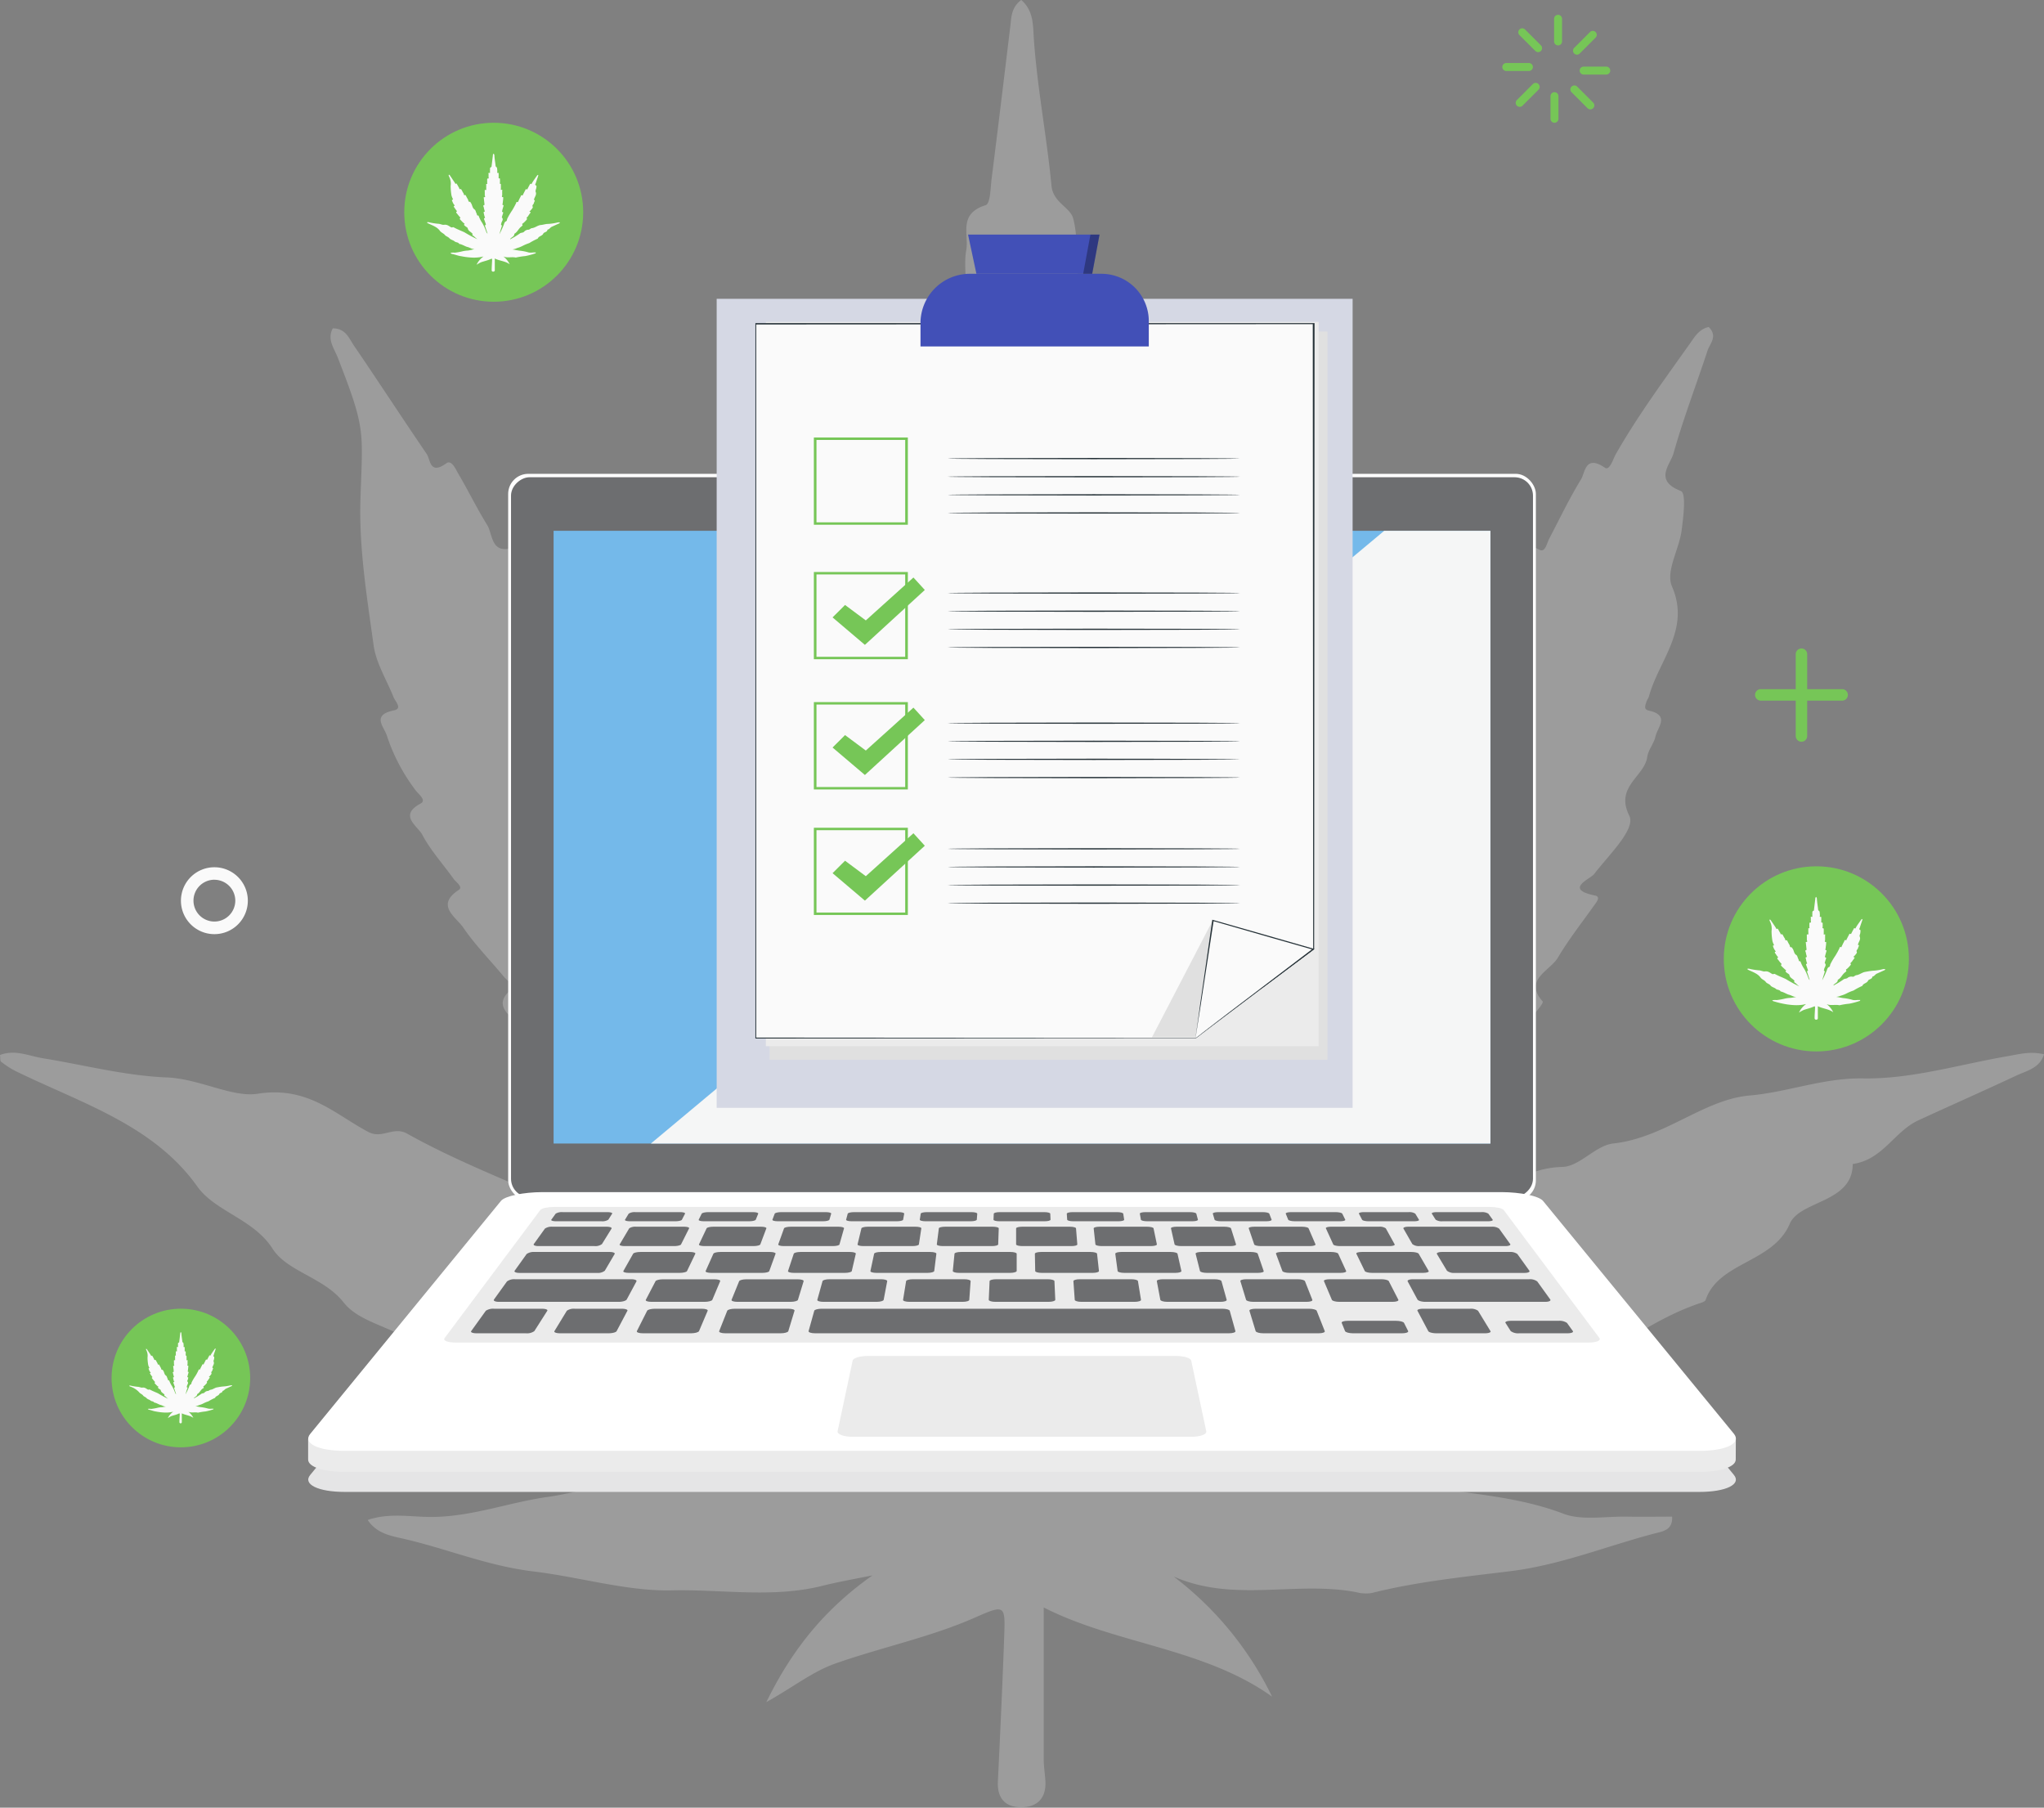<svg xmlns="http://www.w3.org/2000/svg" viewBox="0 0 611.14 540.39"><rect x="0" y="0" width="611.14" height="540.39" fill="#808080" stroke="none"/><defs><style>.cls-1{isolation:isolate;}.cls-2{opacity:0.22;}.cls-3{fill:#fff;}.cls-4{mix-blend-mode:multiply;}.cls-5{fill:#e5e5e6;}.cls-6{fill:#6d6e70;}.cls-7{fill:#74b9ea;}.cls-8{fill:#f5f6f6;}.cls-9{fill:#ebebeb;}.cls-10{fill:#d5d8e4;}.cls-11{fill:#e0e0e0;}.cls-12{fill:#fafafa;}.cls-13{fill:#263238;}.cls-14{fill:#4250b7;}.cls-15{fill:#76c657;}.cls-16{opacity:0.3;}</style></defs><g class="cls-1"><g id="Layer_2" data-name="Layer 2"><g id="Checklist"><g class="cls-2"><path class="cls-3" d="M217.72,438.55c-12.4,1.41-21.22-6.63-32.17-9.14-13.16-3-24.11-12.17-38.16-14.12-4-8.6-15.74-6.27-21-11.58-6.88-7-18.38-7.62-23.65-14.35-5.91-7.54-16.84-9.15-21.25-16.07-5.65-8.86-17.18-11.12-22.48-18.57-13.12-18.45-34.73-24.93-54.3-34.5a26.52,26.52,0,0,1-4.39-2.83c-.32-.25-.18-1-.32-2,4.52-1.76,8.73.33,13,1,12.28,2,24.5,5.21,36.85,5.7,9.82.39,19.56,6.07,27.18,4.88,15-2.34,22.92,6,33,11.37,4.32,2.32,7.5-1.82,11.78.59,15.56,8.74,32.74,15,48.91,22.67,20.36,9.66,37.31,24.05,60,32.21-5.63-4.84-10.93-8.5-14.87-13.09-2.81-3.28-11.5-4.54-6.41-11.6.16-.22-1.52-1.47-2.27-2.3-6.78-7.54-18.24-11.2-20.32-22.95-.76-4.25-8.67-7.26-12.7-11.34-1.93-2-6.65-3.85-2.44-8.09,2-2-1.61-3-2.89-4.26-4.69-4.67-9.93-9-14.06-14-2.16-2.64-7.51-5.61-2.11-10.2,1.41-1.19-1.06-2.86-2.1-4.11-4-4.84-8.5-9.39-12-14.51-2.18-3.23-8.47-6.68-1.39-11.32,1.39-.9-.83-2.31-1.58-3.37-3.14-4.38-6.88-8.49-9.33-13.15-1.37-2.59-7.2-5.76-.46-9.32,1.81-1-.69-2.8-1.57-4a55.89,55.89,0,0,1-8.56-16.3c-.79-2.59-4.72-6.13,2.1-7.53,2.67-.55.44-2.61-.11-4-2.07-5.15-5.23-10.19-5.95-15.49-2-14.49-4.4-29.13-3.93-43.64.66-20.73,1.67-20.69-6.81-42.4-1.08-2.76-3.23-5.43-1.46-8.68,3.88,0,4.86,3,6.34,5.18,7.34,10.74,14.41,21.63,21.74,32.37,1.15,1.69.87,6.39,5.86,2.79,1.57-1.13,2.76,1.66,3.53,3,3,5.09,5.56,10.37,8.67,15.4,1.86,3,1,9.39,8.68,6.53.48-.18,2.44,2.14,3.23,3.52,2.95,5.1,5.22,10.58,8.68,15.37,2.33,3.24-.18,11.45,9.36,8.56.3-.09,1.58,2.16,2.24,3.39,3,5.68,5.58,11.62,9.17,17,2.68,4,.63,12.05,10.4,11,.74-.08,1.72,3.29,3,4.82,7.4,9.26,5.55,22.45,17.46,30.32,4.81,3.17,5.23,11.43,8.44,17,2.2,3.81,0,11.16,9,10.37.3,0,.87,1.34,1.14,2.11A138.29,138.29,0,0,0,253,319.19c8.27,12.19,12.12,26.8,17.95,40.34a21.3,21.3,0,0,0,5.86,8.45c-3.29-10.39-6.61-20.78-9.87-31.19-1.1-3.51-3.89-7.09,1.21-10.23,2.3-1.42.26-3.47-.34-5.21-2.1-6-4.17-12-6.3-18-1.1-3.11-3.16-6.21,2.28-8,2.56-.83.7-2.77.32-4.21-1.29-4.8-3.33-9.54-3.71-14.39-.25-3.32-5.5-8.74,3.12-10.24.2,0,.11-2.47-.2-3.71-1.35-5.34-3.5-10.6-4-16-.37-3.8-6.57-9.57,3-11.68.33-.07,0-3-.18-4.55-.91-8.74-1.91-17.48-2.78-26.22-.16-1.56-1.12-4.48.35-4.52,10.73-.3,4.07-6.68,4.37-10.21.49-5.73-.26-11.53,0-17.29.12-2.63-2-7.17,5.06-6,3.13.52,1.66-2.86,1.65-4.47,0-5.76-.65-11.53-.33-17.27.12-2.09-2.29-6.75,4.36-5.76,2.07.31.63-2.08.62-3.24,0-5.49-.4-11-.07-16.45.13-2.27-.66-5.77,4.54-5.47,3.41.2,1.95-2.78,2-4.4.19-4.66-.41-9.4.3-14,.39-2.5-3.83-8.92,5.17-6.71,2,.49,1.31-1.93,1.34-3.11.09-3.57-.44-7.21.18-10.68.85-4.69-2.49-10.86,5.79-13.43,1.43-.45,1.44-5.06,1.78-7.78,1.93-15.27,3.77-30.55,5.62-45.83.32-2.69.27-5.49,3.25-7.74,3.73,3.22,3.5,7.55,3.76,11.36,1,14.82,3.89,29.44,5.29,44.18.48,5.05,5.56,6.39,6.48,9.75,1.49,5.5.79,11.45,1.4,17.18.25,2.35-3,7.38,4.53,5.64,1.56-.36,1.55,2.61,1.62,4.13.25,5.21.27,10.42.43,15.64.09,2.66-1.9,6.32,4.18,6,2.21-.13,1.94,2.44,2,4,.19,4.39.1,8.79.4,13.17.22,3.1-3.06,7.73,4.06,8.35.47,0,.88,2.93.88,4.49,0,6-.19,12.08-.27,18.12,0,2.11-2.06,5.37,3.4,4.3,3.72-.72,2.63,2.34,2.66,3.88.13,6.86-.39,13.75.11,20.58.23,3.11-5.06,9.39,4.62,8.87a16.62,16.62,0,0,1,.51,4.54c-.66,7.66-1.56,15.31-2.22,23-.29,3.42-4.43,7.91,3.3,9.38,1.63.31.71,3,.3,4.54-1.62,6.12-3.65,12.16-5,18.32-.7,3.13-4.32,7,2.49,9.23,2.34.78,1.13,5.05.36,7.68-1.15,4-2.61,7.88-3.82,11.85-.48,1.56-1.56,3.93-.81,4.71,9.34,9.73-1.14,17.87-2.55,26.66-.53,3.34-3.63,6.27,1.45,9.09,2.5,1.39.14,4.05-.48,6C340.74,346.13,337,357.65,334,369.4c7.95-13.3,13.15-27.61,19.39-41.54,2.9-6.46,2.89-14.32,12.28-18.27,3.36-1.41,2.79-9.28,5.42-13.48,7.42-11.85,12.52-25.34,21.28-35.78s10.73-22.66,17.95-33c1.45-2.07.5-7.51,6.93-4.81,2.51,1,2.57-2.47,3.35-4,3.48-6.7,6.21-13.75,10.19-20.18,1.68-2.73.84-9.74,8.88-6.47,1.58.65,1.68-2.49,2.41-3.85,3.46-6.4,6.46-13,10.14-19.3,1.46-2.51,1.71-7.82,8-4.39,1.81,1,2.25-1.93,3-3.32,3.11-5.95,6-12,9.52-17.75,1.18-1.91,1.21-7.48,7.09-3.45,1.47,1,2.43-2.56,3.31-4.09,6.55-11.5,14.5-22.23,22.19-33.1,1.42-2,2.7-4.25,5.56-4.86,2.8,2.75.36,4.91-.35,7.06-3.37,10.25-7.27,20.36-10.17,30.71-.95,3.39-6,8.08,2.17,11.24,1.68.64.78,7.73.26,11.76-.73,5.7-4.86,12.26-2.88,16.81,5.6,12.88-4,22.13-6.92,32.91-.14.53-.57,1-.72,1.51-.28,1-1,2.3.7,2.67,6.42,1.4,2.6,5,2,7.73-.46,2.12-2.18,4-2.47,6.15-.84,5.89-9.73,8.83-5.36,17.56,2,4-6.17,11.74-10.5,17.42-1.14,1.49-9.17,4.51.24,6.42,1.93.4.31,2.16-.47,3.26-3.6,5.07-7.48,10-10.62,15.31-2.36,4-10.34,6.56-4.57,13.07.39.44-1.62,2.73-2.67,4.05a127.57,127.57,0,0,1-15,15.51c-2.19,1.94-7.2,2.64-3.21,7.89,1.74,2.3-3.72,6.37-6.83,8.83-11.95,9.47-16.68,24.59-31.1,32.07.95,12.78-13.81,15.2-19.13,24,1.64,1.8,3-.23,4.05-.95,12.58-8.92,28.33-13.62,39.63-24.21,5.42-5.08,14.37-2.36,20.09-8.49a28,28,0,0,1,20.14-9.21c5.11-.14,9.84-6.41,15.13-7,15.39-1.66,27-13.15,40.83-14.35,11.47-1,22-5.32,34-5.11,14.29.25,28.69-4.16,43-6.62,3.5-.61,6.92-1.59,11-.57-1.32,4.15-5.15,4.89-8.17,6.3-9.73,4.55-19.57,8.9-29.33,13.39-7.36,3.38-10.62,11.8-19.71,13.1,0,11.69-15.85,10.84-18.83,17.88-5,11.69-21.29,11.36-25.15,22.76-.13.4-.93.71-1.48.89-13.89,4.57-24.92,13.71-37.77,20-10.29,5.05-22.6,6.71-30.82,12.82s-17.25,6-25.18,9.84a68.12,68.12,0,0,1-21.4,6.43c10.29,1.54,20.16,3.77,30,5.43,14.66,2.48,29.93,3.07,44.14,8.49,5.48,2.1,12.6.74,19,.87,4.47.08,9,0,13.49,0,.29,4.1-3,4.46-5.32,5.06-14.38,3.77-27.87,9.38-43.26,11.28-13.65,1.68-27.75,3.1-41.26,6.5a11.14,11.14,0,0,1-4.54-.24c-17.93-3.49-36.81,3.23-54.67-4.71a99.6,99.6,0,0,1,29.44,35.92c-20.44-14.59-46.83-15.68-68.27-26.66,0,15.53,0,30.48,0,45.43,0,2.19.39,4.38.5,6.57.24,4.56-2,7.71-7.21,7.72s-7.26-3.15-7-7.75c.7-14.54,1.38-29.08,1.9-43.63.32-9.08.11-9.22-8.64-5.36-13.39,5.91-27.94,8.9-41.76,13.75-6.85,2.4-12.24,6.8-20.74,11.58,8-16.39,18-28.2,31.73-37.89-5,1-10,1.88-15,3.12-14.82,3.72-30.09,1-45,1.36-13.33.29-27.58-4-41.2-5.64-14.26-1.7-26.67-7.1-40.12-10.05-3.32-.73-7.12-1.64-9.6-5.36,6.6-2.28,13.18-.83,19.51-.91,12-.15,22.95-4.41,34.43-6,8.66-1.23,17.21-4.28,25.93-3.81C199.71,444.31,208,439.59,217.72,438.55Z"></path></g><g class="cls-4"><path class="cls-5" d="M508.09,446h-405c-8,0-12.62-2.29-10.35-5.06l57.09-69.64c1.19-1.45,6.74-2.62,12.41-2.62H448.94c5.67,0,11.22,1.17,12.41,2.62l57.09,69.64C520.71,443.71,516.1,446,508.09,446Z"></path></g><rect class="cls-3" x="151.94" y="141.65" width="307.27" height="217.23" rx="6"></rect><rect class="cls-6" x="197.97" y="97.49" width="215.21" height="305.56" rx="5.5" transform="translate(555.84 -55.3) rotate(90)"></rect><rect class="cls-7" x="165.52" y="158.68" width="280.1" height="183.17"></rect><g class="cls-4"><polygon class="cls-8" points="194.6 341.86 445.62 341.86 445.62 158.69 413.86 158.69 194.6 341.86"></polygon></g><path class="cls-9" d="M519,430.07h-2.88v2.06l-54.78-66.82c-1.19-1.46-6.74-2.62-12.41-2.62H162.2c-5.67,0-11.22,1.16-12.41,2.62L96.61,430.18H92.13v6.21h0c.08,2.08,4.36,3.62,10.92,3.62h405c6.58,0,10.86-1.55,10.92-3.64h0Z"></path><path class="cls-3" d="M508.09,433.73h-405c-8,0-12.62-2.29-10.35-5.06L149.79,359c1.19-1.45,6.74-2.62,12.41-2.62H448.94c5.67,0,11.22,1.17,12.41,2.62l57.09,69.64C520.71,431.44,516.1,433.73,508.09,433.73Z"></path><path class="cls-9" d="M475,401.35H136.18c-2.34,0-3.8-.59-3.26-1.32l28.64-38.32c.37-.5,2.24-.91,4.18-.91H445.41c1.93,0,3.8.41,4.17.91L478.22,400C478.76,400.76,477.3,401.35,475,401.35Z"></path><path class="cls-9" d="M356.3,429.51H254.84c-2.62,0-4.59-.75-4.4-1.66l4.5-21.13c.17-.76,2.23-1.37,4.61-1.37h92c2.39,0,4.45.62,4.61,1.38l4.5,21.13C360.89,428.76,358.92,429.51,356.3,429.51Z"></path><path class="cls-6" d="M171.33,382.42H154a3.64,3.64,0,0,0-2.42.66l-3.88,5.39c-.28.39.39.71,1.5.71H185c1.11,0,2.18-.32,2.39-.71l2.9-5.39c.2-.37-.51-.66-1.59-.66Z"></path><path class="cls-6" d="M210.67,389.18H194.79c-1.11,0-1.87-.27-1.7-.6L196,383c.16-.31,1.16-.56,2.23-.56h15.39c1.08,0,1.84.25,1.71.56l-2.36,5.6C212.79,388.91,211.78,389.18,210.67,389.18Z"></path><path class="cls-6" d="M236.38,389.18H220.5c-1.11,0-1.9-.27-1.77-.6L221,383c.12-.31,1.09-.56,2.17-.56H238.5c1.08,0,1.87.25,1.78.56l-1.71,5.6C238.47,388.91,237.49,389.18,236.38,389.18Z"></path><path class="cls-6" d="M262.09,389.18H246.21c-1.11,0-1.93-.27-1.84-.6l1.56-5.6c.09-.31,1-.56,2.11-.56h15.38c1.08,0,1.9.25,1.85.56l-1.06,5.6C264.15,388.91,263.2,389.18,262.09,389.18Z"></path><path class="cls-6" d="M313.51,389.18H297.63c-1.11,0-2-.27-2-.6l.25-5.6c0-.31.9-.56,2-.56h15.39c1.07,0,2,.25,2,.56l.25,5.6C315.51,388.91,314.62,389.18,313.51,389.18Z"></path><path class="cls-6" d="M287.8,389.18H271.92c-1.11,0-2-.27-1.91-.6l.91-5.6c.05-.31,1-.56,2-.56h15.38c1.08,0,1.93.25,1.91.56l-.4,5.6C289.83,388.91,288.91,389.18,287.8,389.18Z"></path><path class="cls-6" d="M339.22,389.18H323.34c-1.11,0-2-.27-2-.6l-.4-5.6c0-.31.83-.56,1.91-.56h15.39c1.07,0,2,.25,2,.56l.91,5.6C341.19,388.91,340.33,389.18,339.22,389.18Z"></path><path class="cls-6" d="M364.93,389.18H349.05c-1.11,0-2.05-.27-2.12-.6l-1.05-5.6c-.06-.31.76-.56,1.84-.56h15.39c1.07,0,2,.25,2.1.56l1.56,5.6C366.86,388.91,366,389.18,364.93,389.18Z"></path><path class="cls-6" d="M390.64,389.18H374.76c-1.11,0-2.09-.27-2.19-.6l-1.71-5.6c-.09-.31.7-.56,1.78-.56H388c1.07,0,2,.25,2.17.56l2.21,5.6C392.54,388.91,391.75,389.18,390.64,389.18Z"></path><path class="cls-6" d="M416.35,389.18H400.47c-1.1,0-2.12-.27-2.25-.6l-2.37-5.6c-.13-.31.64-.56,1.71-.56H413c1.07,0,2.07.25,2.23.56l2.88,5.6C418.22,388.91,417.46,389.18,416.35,389.18Z"></path><path class="cls-6" d="M181.94,398.58H167.47c-1.16,0-1.92-.29-1.7-.65l3.71-6.09a3.66,3.66,0,0,1,2.4-.6h14c1.12,0,1.89.27,1.71.6l-3.22,6.09C184.19,398.29,183.1,398.58,181.94,398.58Z"></path><path class="cls-6" d="M157.21,398.58h-14.7c-1.15,0-1.88-.29-1.63-.65l4.38-6.09a4,4,0,0,1,2.47-.6H162c1.12,0,1.85.27,1.64.6l-3.88,6.09A3.76,3.76,0,0,1,157.21,398.58Z"></path><path class="cls-6" d="M206.62,398.58H192.2c-1.16,0-1.95-.29-1.78-.65l3.07-6.09c.17-.33,1.21-.6,2.33-.6h14c1.12,0,1.91.27,1.77.6L209,397.93C208.83,398.29,207.77,398.58,206.62,398.58Z"></path><path class="cls-6" d="M444,398.58H429.48c-1.16,0-2.25-.29-2.44-.65l-3.23-6.09c-.18-.33.59-.6,1.71-.6h14a3.66,3.66,0,0,1,2.4.6l3.72,6.09C445.87,398.29,445.11,398.58,444,398.58Z"></path><path class="cls-6" d="M419.22,398.58H404.53c-1.16,0-2.22-.29-2.37-.65l-1-2.46c-.14-.34.66-.62,1.8-.62h14.46c1.14,0,2.2.28,2.37.62l1.24,2.46C421.17,398.29,420.38,398.58,419.22,398.58Z"></path><path class="cls-6" d="M468.63,398.58H454.21a3.76,3.76,0,0,1-2.51-.65l-1.57-2.46c-.22-.34.52-.62,1.66-.62H466a4,4,0,0,1,2.51.62l1.77,2.46C470.52,398.29,469.79,398.58,468.63,398.58Z"></path><path class="cls-6" d="M233.42,398.58H216.87c-1.15,0-2-.29-1.84-.65l2.41-6.09c.13-.33,1.15-.6,2.27-.6h16c1.12,0,2,.27,1.84.6l-1.85,6.09C235.61,398.29,234.58,398.58,233.42,398.58Z"></path><path class="cls-6" d="M394.27,398.58H377.72c-1.16,0-2.18-.29-2.29-.65l-1.86-6.09c-.1-.33.72-.6,1.84-.6h16c1.12,0,2.14.27,2.27.6l2.41,6.09C396.25,398.29,395.43,398.58,394.27,398.58Z"></path><path class="cls-6" d="M439.82,382.42H422.48c-1.07,0-1.79.29-1.59.66l2.91,5.39c.21.39,1.28.71,2.38.71H462c1.11,0,1.79-.32,1.51-.71l-3.88-5.39a3.67,3.67,0,0,0-2.43-.66Z"></path><path class="cls-6" d="M171,374.27H159.78a3.63,3.63,0,0,0-2.32.61l-3.58,5c-.26.36.39.65,1.46.65h23.17a3.31,3.31,0,0,0,2.32-.65l2.94-5c.21-.33-.47-.61-1.51-.61Z"></path><path class="cls-6" d="M227.91,380.52H212.66c-1.07,0-1.82-.25-1.68-.55l2.32-5.18c.13-.29,1.07-.52,2.1-.52h14.8c1,0,1.79.23,1.69.52L230,380C229.93,380.27,229,380.52,227.91,380.52Z"></path><path class="cls-6" d="M203.21,380.52H188c-1.07,0-1.79-.25-1.62-.55l2.93-5.18c.16-.29,1.13-.52,2.16-.52h14.8c1,0,1.77.23,1.63.52L205.4,380C205.26,380.27,204.28,380.52,203.21,380.52Z"></path><path class="cls-6" d="M252.61,380.52H237.36c-1.07,0-1.85-.25-1.75-.55l1.72-5.18c.09-.29,1-.52,2-.52h14.8c1,0,1.82.23,1.75.52L254.67,380C254.6,380.27,253.68,380.52,252.61,380.52Z"></path><path class="cls-6" d="M277.31,380.52H262.06c-1.07,0-1.88-.25-1.81-.55l1.11-5.18c.06-.29.95-.52,2-.52h14.8c1,0,1.85.23,1.81.52l-.64,5.18C279.27,380.27,278.37,380.52,277.31,380.52Z"></path><path class="cls-6" d="M326.71,380.52H311.46c-1.07,0-1.94-.25-1.94-.55l-.1-5.18c0-.29.83-.52,1.86-.52h14.8c1,0,1.9.23,1.93.52l.57,5.18C328.61,380.27,327.77,380.52,326.71,380.52Z"></path><path class="cls-6" d="M302,380.52H286.76c-1.07,0-1.91-.25-1.88-.55l.51-5.18c0-.29.89-.52,1.92-.52h14.8c1,0,1.87.23,1.87.52l0,5.18C303.94,380.27,303.07,380.52,302,380.52Z"></path><path class="cls-6" d="M351.41,380.52H336.16c-1.07,0-2-.25-2-.55l-.7-5.18c0-.29.77-.52,1.8-.52h14.8c1,0,1.93.23,2,.52l1.17,5.18C353.28,380.27,352.47,380.52,351.41,380.52Z"></path><path class="cls-6" d="M376.11,380.52H360.85c-1.06,0-2-.25-2.06-.55l-1.31-5.18c-.07-.29.71-.52,1.74-.52H374c1,0,2,.23,2.05.52l1.78,5.18C378,380.27,377.17,380.52,376.11,380.52Z"></path><path class="cls-6" d="M400.8,380.52H385.55c-1.06,0-2-.25-2.13-.55l-1.91-5.18c-.11-.29.65-.52,1.68-.52H398c1,0,2,.23,2.11.52l2.38,5.18C402.62,380.27,401.87,380.52,400.8,380.52Z"></path><path class="cls-6" d="M425.5,380.52H410.25c-1.06,0-2.05-.25-2.19-.55l-2.52-5.18c-.14-.29.59-.52,1.62-.52H422c1,0,2,.23,2.17.52l3,5.18C427.29,380.27,426.57,380.52,425.5,380.52Z"></path><path class="cls-6" d="M201.89,365.09H188.38c-1,0-1.66-.21-1.5-.47l1.09-1.8a3.28,3.28,0,0,1,2-.46h13.32c1,0,1.66.21,1.53.46l-.93,1.8C203.79,364.88,202.88,365.09,201.89,365.09Z"></path><path class="cls-6" d="M179.81,365.09H166.3c-1,0-1.64-.21-1.46-.47l1.3-1.8a3.54,3.54,0,0,1,2.09-.46h13.33c1,0,1.63.21,1.47.46l-1.14,1.8A3.34,3.34,0,0,1,179.81,365.09Z"></path><path class="cls-6" d="M224,365.09H210.47c-1,0-1.69-.21-1.56-.47l.89-1.8c.13-.25,1-.46,2-.46h13.32c1,0,1.69.21,1.58.46l-.73,1.8C225.85,364.88,225,365.09,224,365.09Z"></path><path class="cls-6" d="M246.07,365.09H232.56c-1,0-1.71-.21-1.61-.47l.68-1.8c.1-.25,1-.46,1.94-.46h13.32c1,0,1.71.21,1.63.46l-.53,1.8C247.92,364.88,247.05,365.09,246.07,365.09Z"></path><path class="cls-6" d="M290.24,365.09H276.73c-1,0-1.76-.21-1.72-.47l.28-1.8c0-.25.87-.46,1.84-.46h13.32c1,0,1.75.21,1.74.46l-.13,1.8C292,364.88,291.23,365.09,290.24,365.09Z"></path><path class="cls-6" d="M268.15,365.09H254.64c-1,0-1.73-.21-1.66-.47l.48-1.8c.07-.25.92-.46,1.89-.46h13.32c1,0,1.73.21,1.68.46l-.32,1.8C270,364.88,269.14,365.09,268.15,365.09Z"></path><path class="cls-6" d="M312.33,365.09H298.82c-1,0-1.78-.21-1.77-.47l.08-1.8c0-.25.81-.46,1.78-.46h13.32c1,0,1.78.21,1.79.46l.08,1.8C314.11,364.88,313.32,365.09,312.33,365.09Z"></path><path class="cls-6" d="M334.41,365.09H320.9c-1,0-1.8-.21-1.82-.47l-.12-1.8c0-.25.75-.46,1.73-.46H334c1,0,1.8.21,1.84.46l.28,1.8C336.17,364.88,335.4,365.09,334.41,365.09Z"></path><path class="cls-6" d="M356.5,365.09H343c-1,0-1.83-.21-1.88-.47l-.32-1.8c-.05-.25.7-.46,1.68-.46h13.32c1,0,1.82.21,1.89.46l.48,1.8C358.23,364.88,357.49,365.09,356.5,365.09Z"></path><path class="cls-6" d="M378.59,365.09H365.08c-1,0-1.86-.21-1.93-.47l-.53-1.8c-.08-.25.65-.46,1.63-.46h13.32c1,0,1.84.21,1.94.46l.69,1.8C380.3,364.88,379.58,365.09,378.59,365.09Z"></path><path class="cls-6" d="M400.67,365.09H387.16c-1,0-1.87-.21-2-.47l-.73-1.8c-.1-.25.6-.46,1.58-.46h13.32c1,0,1.87.21,2,.46l.89,1.8C402.36,364.88,401.66,365.09,400.67,365.09Z"></path><path class="cls-6" d="M422.76,365.09H409.25c-1,0-1.9-.21-2-.47l-.94-1.8c-.13-.25.55-.46,1.53-.46h13.32a3.26,3.26,0,0,1,2,.46l1.09,1.8C424.42,364.88,423.75,365.09,422.76,365.09Z"></path><path class="cls-6" d="M444.85,365.09H431.34a3.36,3.36,0,0,1-2.09-.47l-1.14-1.8c-.16-.25.5-.46,1.48-.46h13.32a3.58,3.58,0,0,1,2.1.46l1.29,1.8C446.49,364.88,445.84,365.09,444.85,365.09Z"></path><path class="cls-6" d="M441.25,374.27H431.13c-1,0-1.71.28-1.5.61l3,5a3.33,3.33,0,0,0,2.32.65H455.8c1.07,0,1.72-.29,1.47-.65l-3.59-5a3.59,3.59,0,0,0-2.31-.61Z"></path><path class="cls-6" d="M176,366.72H165.14a3.49,3.49,0,0,0-2.22.57l-3.32,4.62c-.24.33.4.6,1.42.6h16.73a3.28,3.28,0,0,0,2.23-.6l2.86-4.62c.19-.31-.46-.57-1.45-.57Z"></path><path class="cls-6" d="M225.28,372.51H210.6c-1,0-1.74-.22-1.61-.5l2.28-4.81c.13-.26,1-.48,2-.48h14.25c1,0,1.72.22,1.62.48L227.33,372C227.22,372.29,226.3,372.51,225.28,372.51Z"></path><path class="cls-6" d="M201.51,372.51H186.84c-1,0-1.72-.22-1.56-.5l2.85-4.81a3.32,3.32,0,0,1,2.09-.48h14.25c1,0,1.7.22,1.57.48L203.63,372C203.49,372.29,202.54,372.51,201.51,372.51Z"></path><path class="cls-6" d="M249,372.51H234.37c-1,0-1.78-.22-1.68-.5l1.73-4.81c.09-.26,1-.48,2-.48h14.26c1,0,1.75.22,1.68.48L251,372C251,372.29,250.07,372.51,249,372.51Z"></path><path class="cls-6" d="M272.81,372.51H258.13c-1,0-1.8-.22-1.73-.5l1.16-4.81c.07-.26.93-.48,1.92-.48h14.26c1,0,1.77.22,1.73.48l-.73,4.81C274.7,372.29,273.83,372.51,272.81,372.51Z"></path><path class="cls-6" d="M320.34,372.51H305.66c-1,0-1.85-.22-1.85-.5l0-4.81c0-.26.81-.48,1.81-.48h14.26c1,0,1.82.22,1.84.48l.39,4.81C322.17,372.29,321.36,372.51,320.34,372.51Z"></path><path class="cls-6" d="M296.57,372.51H281.9c-1,0-1.83-.22-1.8-.5l.61-4.81c0-.26.87-.48,1.86-.48h14.26c1,0,1.79.22,1.79.48l-.17,4.81C298.44,372.29,297.6,372.51,296.57,372.51Z"></path><path class="cls-6" d="M344.1,372.51H329.43c-1,0-1.88-.22-1.91-.5L327,367.2c0-.26.75-.48,1.75-.48H343c1,0,1.85.22,1.9.48l1,4.81C345.91,372.29,345.13,372.51,344.1,372.51Z"></path><path class="cls-6" d="M367.87,372.51H353.19c-1,0-1.91-.22-2-.5l-1.08-4.81c-.06-.26.7-.48,1.7-.48h14.25c1,0,1.88.22,2,.48l1.51,4.81C369.65,372.29,368.89,372.51,367.87,372.51Z"></path><path class="cls-6" d="M391.63,372.51H377c-1,0-1.94-.22-2-.5l-1.64-4.81c-.1-.26.64-.48,1.64-.48h14.25c1,0,1.9.22,2,.48l2.08,4.81C393.39,372.29,392.66,372.51,391.63,372.51Z"></path><path class="cls-6" d="M415.39,372.51H400.72c-1,0-2-.22-2.09-.5l-2.2-4.81c-.12-.26.59-.48,1.58-.48h14.26a3.23,3.23,0,0,1,2.07.48L417,372C417.13,372.29,416.42,372.51,415.39,372.51Z"></path><path class="cls-6" d="M430.85,366.72H421.1c-1,0-1.66.26-1.47.57l2.65,4.62a3.16,3.16,0,0,0,2.2.6h25.64c1,0,1.66-.27,1.42-.6l-3.32-4.62a3.48,3.48,0,0,0-2.21-.57Z"></path><path class="cls-6" d="M367.46,398.58H243.68c-1.16,0-2-.29-1.92-.65l1.7-6.09c.09-.33,1.08-.6,2.2-.6H365.48c1.12,0,2.11.27,2.2.6l1.7,6.09C369.48,398.29,368.62,398.58,367.46,398.58Z"></path><rect class="cls-10" x="214.28" y="89.33" width="190.14" height="241.85"></rect><polygon class="cls-11" points="396.91 316.8 361.69 316.8 230.11 316.8 230.11 99.1 396.91 99.1 396.91 289.71 396.91 316.8"></polygon><polygon class="cls-9" points="394.27 312.76 359.37 312.76 228.98 312.76 228.98 96.22 394.27 96.22 394.27 285.82 394.27 312.76"></polygon><polygon class="cls-12" points="376.51 295.91 357.47 310.3 225.89 310.3 225.89 96.77 392.69 96.77 392.69 283.73 376.51 295.91"></polygon><path class="cls-13" d="M376.51,295.91l1-.79,3.05-2.31,12.07-9.13,0,.05c0-30.71-.06-99-.12-187l.19.17L227.35,97h-1.46l.21-.19c0,80.28,0,154.33,0,213.53l-.17-.16,131.58.09,0,0,14.29-10.77,3.59-2.69c.79-.59,1.2-.88,1.2-.88l-1.18.91-3.56,2.71-14.25,10.82h0l-131.58.09h-.16v-.15c0-59.2,0-133.25,0-213.53v-.19h1.66l165.34,0h.18v.17c-.05,88-.1,156.25-.12,187v0l0,0-12.11,9.07-3.07,2.29Z"></path><path class="cls-14" d="M290,81.85h39.35A14.15,14.15,0,0,1,343.48,96v7.57a0,0,0,0,1,0,0H275.22a0,0,0,0,1,0,0v-7A14.76,14.76,0,0,1,290,81.85Z"></path><polygon class="cls-14" points="291.94 81.85 289.44 70.13 328.75 70.13 326.56 81.85 291.94 81.85"></polygon><path class="cls-15" d="M271.44,156.87h-28.1V130.79h28.1Zm-27.32-.72h26.53V131.52H244.12Z"></path><path class="cls-13" d="M370.74,137.09c0,.1-19.56.19-43.69.19s-43.68-.09-43.68-.19,19.55-.19,43.68-.19S370.74,137,370.74,137.09Z"></path><path class="cls-13" d="M370.74,142.51c0,.1-19.56.19-43.69.19s-43.68-.09-43.68-.19,19.55-.19,43.68-.19S370.74,142.41,370.74,142.51Z"></path><path class="cls-13" d="M370.74,147.93c0,.1-19.56.19-43.69.19s-43.68-.09-43.68-.19,19.55-.19,43.68-.19S370.74,147.83,370.74,147.93Z"></path><path class="cls-13" d="M370.74,153.35c0,.11-19.56.19-43.69.19s-43.68-.08-43.68-.19,19.55-.19,43.68-.19S370.74,153.25,370.74,153.35Z"></path><path class="cls-15" d="M271.44,197.07h-28.1V171h28.1Zm-27.32-.72h26.53V171.72H244.12Z"></path><polygon class="cls-15" points="248.93 184.57 252.66 180.85 258.87 185.47 273.11 172.64 276.51 176.37 258.6 192.78 248.93 184.57"></polygon><path class="cls-13" d="M370.74,177.29c0,.1-19.56.19-43.69.19s-43.68-.09-43.68-.19,19.55-.19,43.68-.19S370.74,177.18,370.74,177.29Z"></path><path class="cls-13" d="M370.74,182.71c0,.1-19.56.19-43.69.19s-43.68-.09-43.68-.19,19.55-.19,43.68-.19S370.74,182.6,370.74,182.71Z"></path><path class="cls-13" d="M370.74,188.13c0,.1-19.56.19-43.69.19s-43.68-.09-43.68-.19,19.55-.19,43.68-.19S370.74,188,370.74,188.13Z"></path><path class="cls-13" d="M370.74,193.55c0,.1-19.56.19-43.69.19s-43.68-.09-43.68-.19,19.55-.19,43.68-.19S370.74,193.44,370.74,193.55Z"></path><path class="cls-15" d="M271.44,236h-28.1V209.89h28.1Zm-27.32-.72h26.53V210.62H244.12Z"></path><polygon class="cls-15" points="248.93 223.47 252.66 219.75 258.87 224.37 273.11 211.54 276.51 215.27 258.6 231.68 248.93 223.47"></polygon><path class="cls-13" d="M370.74,216.19c0,.1-19.56.19-43.69.19s-43.68-.09-43.68-.19,19.55-.19,43.68-.19S370.74,216.08,370.74,216.19Z"></path><path class="cls-13" d="M370.74,221.61c0,.1-19.56.19-43.69.19s-43.68-.09-43.68-.19,19.55-.19,43.68-.19S370.74,221.5,370.74,221.61Z"></path><path class="cls-13" d="M370.74,227c0,.1-19.56.19-43.69.19s-43.68-.09-43.68-.19,19.55-.19,43.68-.19S370.74,226.92,370.74,227Z"></path><path class="cls-13" d="M370.74,232.45c0,.1-19.56.19-43.69.19s-43.68-.09-43.68-.19,19.55-.19,43.68-.19S370.74,232.34,370.74,232.45Z"></path><path class="cls-15" d="M271.44,273.53h-28.1V247.45h28.1Zm-27.32-.73h26.53V248.18H244.12Z"></path><polygon class="cls-15" points="248.93 261.03 252.66 257.31 258.87 261.93 273.11 249.1 276.51 252.83 258.6 269.24 248.93 261.03"></polygon><path class="cls-13" d="M370.74,253.75c0,.1-19.56.19-43.69.19s-43.68-.09-43.68-.19,19.55-.19,43.68-.19S370.74,253.64,370.74,253.75Z"></path><path class="cls-13" d="M370.74,259.17c0,.1-19.56.19-43.69.19s-43.68-.09-43.68-.19,19.55-.19,43.68-.19S370.74,259.06,370.74,259.17Z"></path><path class="cls-13" d="M370.74,264.59c0,.1-19.56.19-43.69.19s-43.68-.09-43.68-.19,19.55-.19,43.68-.19S370.74,264.48,370.74,264.59Z"></path><path class="cls-13" d="M370.74,270c0,.1-19.56.19-43.69.19s-43.68-.09-43.68-.19,19.55-.19,43.68-.19S370.74,269.9,370.74,270Z"></path><polygon class="cls-11" points="362.7 274.94 344.42 310.1 357.47 310.1 362.7 274.94"></polygon><polygon class="cls-12" points="357.47 310.3 362.7 275.14 392.69 283.73 357.47 310.3"></polygon><path class="cls-13" d="M357.47,310.3l10.08-7.71,25-19,.07.32-11.58-3.31-18.41-5.29.25-.14c-1.57,10.21-2.91,18.95-3.86,25.17-.95,6.05-1.44,9.17-1.56,10a1,1,0,0,1,0-.16l.06-.49c.07-.45.16-1.09.27-1.91.25-1.71.6-4.16,1-7.25.91-6.26,2.18-15.08,3.66-25.37l0-.21.22.06,18.41,5.26,11.58,3.32.35.11-.29.22L367.5,302.83l-7.39,5.51-2,1.47c-.21.15-.38.27-.5.37Z"></path><g class="cls-16"><polyline points="326.03 70.13 323.86 81.85 326.56 81.85 328.75 70.13 325.31 70.13"></polyline></g><path class="cls-15" d="M538.62,221.74a1.72,1.72,0,0,1-1.71-1.72V195.45a1.72,1.72,0,0,1,3.43,0V220A1.72,1.72,0,0,1,538.62,221.74Z"></path><path class="cls-15" d="M526.34,209.45a1.72,1.72,0,0,1,0-3.43h24.57a1.72,1.72,0,0,1,0,3.43Z"></path><path class="cls-12" d="M64.1,279.26a10,10,0,1,1,10-10A10,10,0,0,1,64.1,279.26Zm0-16.27a6.25,6.25,0,1,0,6.25,6.24A6.26,6.26,0,0,0,64.1,263Z"></path><path class="cls-15" d="M465.85,13.57a1.19,1.19,0,0,1-1.19-1.19V5.62a1.19,1.19,0,0,1,2.38,0v6.76A1.19,1.19,0,0,1,465.85,13.57Z"></path><path class="cls-15" d="M459.9,15.59a1.18,1.18,0,0,1-.84-.35l-4.78-4.78a1.19,1.19,0,0,1,.84-2,1.23,1.23,0,0,1,.85.35l4.78,4.78a1.19,1.19,0,0,1-.85,2Z"></path><path class="cls-15" d="M450.37,21.22a1.19,1.19,0,1,1,0-2.38h6.76a1.19,1.19,0,0,1,0,2.38Z"></path><path class="cls-15" d="M454.37,31.94a1.2,1.2,0,0,1-1.19-1.19,1.18,1.18,0,0,1,.35-.84l4.78-4.78A1.19,1.19,0,0,1,460,26.81l-4.78,4.78A1.15,1.15,0,0,1,454.37,31.94Z"></path><path class="cls-15" d="M464.78,36.7a1.19,1.19,0,0,1-1.19-1.19V28.75a1.19,1.19,0,1,1,2.38,0v6.76A1.19,1.19,0,0,1,464.78,36.7Z"></path><path class="cls-15" d="M475.5,32.7a1.22,1.22,0,0,1-.84-.35l-4.78-4.78a1.21,1.21,0,0,1-.35-.84,1.2,1.2,0,0,1,1.19-1.19,1.15,1.15,0,0,1,.84.35l4.78,4.78a1.15,1.15,0,0,1,.35.84,1.16,1.16,0,0,1-.35.84A1.19,1.19,0,0,1,475.5,32.7Z"></path><path class="cls-15" d="M473.5,22.29a1.19,1.19,0,1,1,0-2.38h6.76a1.19,1.19,0,0,1,0,2.38Z"></path><path class="cls-15" d="M471.48,16.34a1.19,1.19,0,0,1-.84-2l4.78-4.78a1.18,1.18,0,0,1,.84-.34,1.19,1.19,0,0,1,.84,2L472.32,16A1.21,1.21,0,0,1,471.48,16.34Z"></path><circle class="cls-15" cx="147.62" cy="63.45" r="26.75"></circle><path class="cls-12" d="M141.89,74.44c-.81.09-1.39-.44-2.1-.6s-1.57-.79-2.49-.92c-.26-.56-1-.41-1.37-.76s-1.2-.5-1.55-.93-1.09-.6-1.38-1-1.12-.73-1.47-1.22c-.86-1.2-2.27-1.62-3.54-2.25a1.41,1.41,0,0,1-.29-.18s0-.07,0-.13a1.46,1.46,0,0,1,.85.07,19.91,19.91,0,0,0,2.4.37c.64,0,1.28.39,1.78.32,1-.16,1.49.39,2.15.74.28.15.49-.12.77,0,1,.57,2.13,1,3.19,1.48a41.3,41.3,0,0,0,3.91,2.1,9.64,9.64,0,0,1-1-.86c-.18-.21-.75-.29-.42-.75,0,0-.1-.1-.15-.15-.44-.5-1.19-.73-1.32-1.5-.05-.28-.57-.47-.83-.74s-.44-.25-.16-.53c.13-.13-.11-.19-.19-.28a11.29,11.29,0,0,1-.92-.91c-.14-.17-.49-.37-.13-.67.09-.08-.07-.18-.14-.27a11.43,11.43,0,0,1-.78-.94c-.15-.21-.56-.44-.09-.74.09-.06-.06-.15-.11-.22a9.65,9.65,0,0,1-.61-.86c-.09-.17-.47-.38,0-.61.12-.06,0-.18-.1-.26a3.72,3.72,0,0,1-.56-1.06c-.05-.17-.31-.4.14-.5.17,0,0-.17,0-.26a4.79,4.79,0,0,1-.39-1,17.05,17.05,0,0,1-.25-2.85,4.58,4.58,0,0,0-.45-2.76c-.07-.18-.21-.36-.09-.57.25,0,.32.2.41.34.48.7.94,1.41,1.42,2.11.08.11.06.42.38.18.11-.07.18.11.23.2.2.33.37.67.57,1s.06.62.57.43c0,0,.15.14.21.23.19.33.34.69.56,1s0,.75.61.56c0,0,.11.14.15.22a11.88,11.88,0,0,0,.6,1.11c.17.26,0,.79.68.72.05,0,.11.21.19.31.48.61.36,1.47,1.14,2,.31.21.34.75.55,1.11s0,.73.59.68c0,0,.05.08.07.14a9.2,9.2,0,0,0,1.09,2.11,15.15,15.15,0,0,1,1.17,2.63,1.36,1.36,0,0,0,.39.55c-.22-.68-.44-1.36-.65-2-.07-.22-.25-.46.08-.66.15-.1,0-.23,0-.34-.14-.4-.27-.79-.41-1.18-.07-.2-.21-.41.15-.52.16-.06,0-.18,0-.28a5.22,5.22,0,0,1-.25-.94c0-.21-.35-.57.21-.66a.59.59,0,0,0,0-.25,9.3,9.3,0,0,1-.26-1c0-.25-.43-.62.2-.76a1.06,1.06,0,0,0,0-.3c-.06-.57-.13-1.14-.19-1.71,0-.1-.07-.29,0-.3.7,0,.26-.43.28-.66s0-.75,0-1.13c0-.17-.13-.47.33-.39.21,0,.11-.19.11-.29,0-.38,0-.76,0-1.13,0-.14-.15-.44.28-.38.14,0,0-.13,0-.21,0-.36,0-.71,0-1.07,0-.15,0-.38.3-.36s.12-.18.13-.29a6.91,6.91,0,0,1,0-.91c0-.16-.25-.58.33-.44.13,0,.09-.12.09-.2a5.45,5.45,0,0,1,0-.7c.06-.3-.16-.7.38-.87.09,0,.09-.33.12-.51l.36-3a.61.61,0,0,1,.22-.51,1,1,0,0,1,.24.74c.06,1,.26,1.93.35,2.89,0,.33.36.41.42.63a7,7,0,0,1,.09,1.13c0,.15-.19.48.3.36.1,0,.1.17.1.27,0,.34,0,.68,0,1,0,.18-.12.42.27.39.15,0,.13.16.13.26,0,.29,0,.58,0,.86s-.2.51.27.55c0,0,0,.19,0,.29,0,.39,0,.79,0,1.18,0,.14-.14.35.22.28s.17.16.17.26c0,.44,0,.89,0,1.34,0,.2-.33.61.3.58a1.35,1.35,0,0,1,0,.3c0,.5-.1,1-.14,1.49,0,.23-.29.52.21.62.11,0,0,.19,0,.29-.1.4-.24.8-.33,1.2,0,.2-.28.45.17.6.15,0,.07.33,0,.5s-.17.52-.25.78c0,.1-.1.25-.05.3.61.64-.08,1.17-.17,1.74,0,.22-.24.41.1.6.16.09,0,.26,0,.39-.23.75-.47,1.51-.67,2.27a25.55,25.55,0,0,0,1.26-2.71c.19-.42.19-.93.8-1.19.22-.09.19-.61.36-.88a20.91,20.91,0,0,1,1.39-2.34,22.75,22.75,0,0,0,1.17-2.15c.09-.14,0-.49.45-.31.16.06.17-.17.22-.26.23-.44.4-.9.66-1.32.11-.18.06-.64.58-.42.11,0,.11-.16.16-.25.23-.42.42-.85.66-1.26.1-.17.11-.51.53-.29.11.06.14-.13.19-.22.2-.38.39-.78.62-1.16.08-.12.08-.48.47-.22.09.07.15-.17.21-.27.43-.75.95-1.45,1.45-2.16a.62.62,0,0,1,.36-.31c.19.17,0,.32,0,.46-.22.66-.47,1.33-.66,2-.07.22-.4.53.14.73.11,0,.05.51,0,.77s-.31.8-.18,1.1c.36.84-.26,1.44-.45,2.15a.93.93,0,0,0-.05.1c0,.06-.07.15,0,.17.42.09.17.33.13.5s-.14.27-.16.41c0,.38-.63.57-.35,1.14.14.27-.4.77-.68,1.14-.08.1-.6.29,0,.42.13,0,0,.14,0,.21-.23.33-.49.65-.69,1s-.68.43-.3.85c0,0-.1.18-.17.27a9.32,9.32,0,0,1-1,1c-.14.13-.47.17-.21.51.11.15-.24.42-.45.58-.78.62-1.09,1.61-2,2.09.06.84-.9,1-1.25,1.57.11.12.2,0,.27-.06a22.66,22.66,0,0,0,2.59-1.58c.35-.33.93-.15,1.31-.55a1.77,1.77,0,0,1,1.31-.6c.33,0,.64-.42,1-.46,1-.11,1.76-.86,2.66-.94.75-.06,1.44-.34,2.22-.33a15.3,15.3,0,0,0,2.81-.43,1.57,1.57,0,0,1,.72,0c-.09.27-.34.32-.54.41l-1.91.88c-.48.22-.69.77-1.29.85,0,.76-1,.71-1.23,1.17-.32.76-1.39.74-1.64,1.48,0,0-.06,0-.09.06a20.07,20.07,0,0,0-2.47,1.31,13.8,13.8,0,0,0-2,.84,8.4,8.4,0,0,1-1.64.64,4.82,4.82,0,0,1-1.4.42c.67.1,1.31.24,2,.35a14.37,14.37,0,0,1,2.88.56,4.2,4.2,0,0,0,1.24,0c.29,0,.58,0,.88,0,0,.27-.2.29-.35.33a20.12,20.12,0,0,1-2.82.74,22.29,22.29,0,0,0-2.7.42.57.57,0,0,1-.29,0c-1.17-.23-2.41.21-3.57-.31a6.54,6.54,0,0,1,1.92,2.35c-1.34-1-3.06-1-4.46-1.74v3c0,.14,0,.29,0,.43a.43.43,0,0,1-.47.5.41.41,0,0,1-.46-.5c0-1,.09-1.9.12-2.85,0-.59,0-.6-.56-.35-.88.39-1.83.58-2.73.9a9.15,9.15,0,0,0-1.35.75,6.22,6.22,0,0,1,2.07-2.47c-.33.07-.66.12-1,.2a12.49,12.49,0,0,1-2.93.09,19.52,19.52,0,0,1-2.69-.37c-.93-.11-1.74-.46-2.62-.65a.94.94,0,0,1-.63-.35,3.69,3.69,0,0,1,1.28-.06,16.66,16.66,0,0,0,2.24-.4,9,9,0,0,1,1.7-.24A12.67,12.67,0,0,0,141.89,74.44Z"></path><circle class="cls-15" cx="543.07" cy="286.65" r="27.67"></circle><path class="cls-12" d="M537.13,298c-.83.1-1.43-.44-2.17-.61s-1.62-.82-2.57-1c-.27-.58-1.07-.42-1.42-.78s-1.24-.51-1.6-1-1.13-.61-1.43-1.08-1.16-.75-1.52-1.26c-.89-1.24-2.34-1.68-3.67-2.32l-.29-.2s0-.06,0-.13a1.52,1.52,0,0,1,.87.07,21.41,21.41,0,0,0,2.49.38c.66,0,1.32.41,1.84.33,1-.15,1.54.41,2.22.77.29.16.51-.12.8,0,1.05.59,2.21,1,3.3,1.53a43,43,0,0,0,4,2.18,9.37,9.37,0,0,1-1-.89c-.19-.22-.78-.3-.43-.78,0,0-.1-.1-.15-.16-.46-.5-1.24-.75-1.38-1.55,0-.28-.58-.49-.85-.76s-.45-.26-.17-.55c.14-.13-.11-.2-.19-.28-.32-.32-.67-.61-1-.95-.15-.18-.51-.38-.15-.69.1-.08-.07-.19-.14-.28a10.69,10.69,0,0,1-.8-1c-.15-.21-.58-.45-.1-.76.09-.06-.05-.16-.11-.23a7.94,7.94,0,0,1-.63-.89c-.09-.17-.48-.38,0-.63.13-.06,0-.18-.1-.27a3.63,3.63,0,0,1-.58-1.1c0-.17-.32-.41.14-.5.18,0,0-.18,0-.27a4.82,4.82,0,0,1-.4-1.05,18.37,18.37,0,0,1-.26-2.95,4.85,4.85,0,0,0-.46-2.86c-.08-.18-.22-.36-.1-.58.26,0,.33.2.43.35.49.72,1,1.46,1.46,2.18.08.12.06.43.4.19.11-.08.19.11.24.2.2.34.37.7.58,1s.07.63.59.44c0,0,.16.14.22.24.2.34.35.71.58,1s0,.77.64.57a1.29,1.29,0,0,1,.15.23,9.78,9.78,0,0,0,.62,1.15c.18.27,0,.81.7.74,0,0,.11.22.2.33.5.62.37,1.51,1.18,2,.32.22.35.77.57,1.15s0,.75.6.7c0,0,.06.09.08.14a9.3,9.3,0,0,0,1.13,2.19,17,17,0,0,1,1.21,2.72,1.49,1.49,0,0,0,.39.57l-.66-2.11c-.08-.23-.27-.47.08-.69.15-.09,0-.23,0-.35-.15-.4-.29-.81-.43-1.22-.07-.21-.21-.42.16-.53.17-.06,0-.19,0-.29a4.77,4.77,0,0,1-.25-1c0-.22-.38-.59.21-.69a.84.84,0,0,0,0-.25,8.52,8.52,0,0,1-.27-1.08c0-.26-.44-.65.2-.79,0,0,0-.2,0-.31-.06-.59-.13-1.18-.19-1.77,0-.1-.07-.3,0-.3.72,0,.27-.45.29-.69s0-.78,0-1.17c0-.18-.13-.48.34-.4.21,0,.12-.2.12-.31,0-.38-.05-.77,0-1.16,0-.14-.15-.46.3-.39.14,0,0-.14,0-.22,0-.37,0-.74,0-1.11,0-.15,0-.39.31-.37s.13-.19.14-.3a7.38,7.38,0,0,1,0-.94c0-.17-.26-.6.35-.45.13,0,.08-.13.09-.21a4.31,4.31,0,0,1,0-.72c.06-.32-.17-.74.39-.91.1,0,.1-.34.12-.53.13-1,.25-2.06.38-3.09a.63.63,0,0,1,.22-.52,1,1,0,0,1,.25.76c.07,1,.26,2,.36,3,0,.34.37.43.44.66a7.36,7.36,0,0,1,.09,1.16c0,.15-.2.49.31.38.1,0,.1.17.11.27,0,.36,0,.71,0,1.06,0,.18-.13.43.28.4.15,0,.13.17.13.27,0,.3,0,.6,0,.89s-.21.52.27.56c0,0,.06.2.06.31,0,.41,0,.81,0,1.22,0,.14-.14.36.22.29s.18.16.18.26c0,.47,0,.93,0,1.39,0,.21-.34.64.31.6a.9.9,0,0,1,0,.31c0,.52-.11,1-.15,1.55,0,.23-.3.53.22.63.11,0,0,.21,0,.31-.11.41-.24.82-.34,1.24,0,.21-.29.46.17.62.16,0,.08.34,0,.52s-.17.53-.25.8c0,.1-.11.26-.06.31.63.66-.08,1.21-.17,1.8,0,.23-.25.43.1.62.17.09,0,.27,0,.41-.24.77-.49,1.55-.7,2.35a25.52,25.52,0,0,0,1.31-2.81c.2-.43.2-1,.83-1.23.23-.1.19-.63.37-.91a21.39,21.39,0,0,1,1.43-2.42,22.33,22.33,0,0,0,1.22-2.23c.09-.14,0-.5.46-.32.17.07.18-.17.23-.27.23-.45.42-.93.69-1.36.11-.18.05-.66.6-.44.1.05.11-.16.16-.26.23-.43.44-.88.68-1.3.1-.17.12-.53.55-.3.12.07.15-.13.2-.22.21-.4.4-.81.64-1.2.08-.13.08-.5.48-.23.1.07.16-.17.22-.28.44-.77,1-1.5,1.5-2.23.1-.14.18-.29.38-.33.18.19,0,.33,0,.48-.23.69-.49,1.37-.68,2.07-.07.23-.41.55.14.76.12,0,0,.52,0,.79s-.33.83-.2,1.14c.38.87-.26,1.49-.46,2.22,0,0,0,.07-.05.1s-.07.16.05.18c.43.1.17.34.13.52s-.15.28-.17.42c0,.4-.65.59-.36,1.18.14.28-.41.8-.71,1.18-.07.1-.61.3,0,.43.13,0,0,.15,0,.22-.24.34-.51.68-.72,1s-.7.44-.31.88c0,0-.11.18-.18.27a8.33,8.33,0,0,1-1,1.05c-.15.13-.49.18-.22.53.12.16-.25.43-.46.6-.8.64-1.12,1.66-2.1,2.16.07.87-.93,1-1.29,1.63.11.12.21,0,.27-.07a23.33,23.33,0,0,0,2.68-1.63c.37-.35,1-.16,1.36-.57A1.89,1.89,0,0,1,554,292c.34,0,.66-.43,1-.47,1-.11,1.82-.89,2.75-1a21.59,21.59,0,0,1,2.3-.34,15.45,15.45,0,0,0,2.9-.45,1.66,1.66,0,0,1,.74,0c-.08.28-.34.33-.55.43-.65.31-1.32.6-2,.9-.49.23-.71.8-1.33.89,0,.79-1.07.73-1.27,1.2-.33.79-1.44.77-1.7,1.54,0,0-.06.05-.1.06a22.17,22.17,0,0,0-2.55,1.35,13.68,13.68,0,0,0-2.08.87,8.16,8.16,0,0,1-1.7.66A4.72,4.72,0,0,1,549,298c.69.1,1.36.25,2,.36a15.24,15.24,0,0,1,3,.58,3.87,3.87,0,0,0,1.28,0h.91c0,.28-.2.31-.36.35a22.71,22.71,0,0,1-2.92.76,22,22,0,0,0-2.78.44.83.83,0,0,1-.31,0c-1.21-.24-2.48.22-3.69-.32a6.68,6.68,0,0,1,2,2.43c-1.38-1-3.16-1.06-4.61-1.8v3.06c0,.15,0,.3,0,.45a.45.45,0,0,1-.49.52c-.36,0-.49-.21-.48-.52,0-1,.1-2,.13-2.95,0-.61,0-.62-.58-.36-.9.4-1.89.6-2.82.93a9.88,9.88,0,0,0-1.4.78,6.43,6.43,0,0,1,2.14-2.56c-.33.07-.68.13-1,.21a13.37,13.37,0,0,1-3,.09,21,21,0,0,1-2.79-.38,25.37,25.37,0,0,1-2.7-.68.94.94,0,0,1-.65-.36,4.15,4.15,0,0,1,1.31-.06,18,18,0,0,0,2.33-.41,8.69,8.69,0,0,1,1.75-.25A12,12,0,0,0,537.13,298Z"></path><circle class="cls-15" cx="54.08" cy="411.95" r="20.72"></circle><path class="cls-12" d="M49.64,420.46c-.63.07-1.07-.33-1.63-.46s-1.21-.62-1.92-.72c-.2-.43-.8-.31-1.07-.58s-.92-.39-1.19-.73-.85-.46-1.07-.81-.87-.56-1.14-.94a6.44,6.44,0,0,0-2.75-1.74l-.22-.14a.25.25,0,0,1,0-.1,1.1,1.1,0,0,1,.65.05,16.9,16.9,0,0,0,1.87.29c.49,0,1,.3,1.37.24.75-.12,1.16.3,1.66.58.22.12.38-.09.6,0,.79.44,1.66.76,2.47,1.14a32.21,32.21,0,0,0,3,1.63,7.33,7.33,0,0,1-.75-.66c-.14-.17-.58-.23-.32-.59l-.12-.11c-.34-.38-.92-.57-1-1.16,0-.22-.43-.37-.64-.58s-.33-.19-.12-.4-.08-.16-.15-.22c-.23-.24-.5-.45-.71-.71s-.38-.28-.1-.51c.07-.06-.06-.15-.11-.21-.2-.25-.43-.48-.6-.74s-.43-.33-.08-.57c.08,0,0-.11-.08-.17-.15-.22-.34-.43-.47-.66s-.36-.29,0-.47c.09-.05,0-.15-.08-.21a2.69,2.69,0,0,1-.43-.82c0-.13-.24-.31.1-.38.14,0,0-.13,0-.2a3.05,3.05,0,0,1-.3-.79,13.63,13.63,0,0,1-.2-2.2,3.65,3.65,0,0,0-.34-2.14c-.06-.14-.17-.28-.08-.44.2,0,.25.15.32.26.37.54.73,1.09,1.1,1.64.06.08,0,.32.3.14.08-.06.14.08.18.15.15.25.28.52.43.77s0,.48.44.33c0,0,.13.11.17.18a7.37,7.37,0,0,0,.43.78c.12.16,0,.58.48.43a.82.82,0,0,1,.11.17,8.84,8.84,0,0,0,.46.86c.14.21,0,.61.53.56,0,0,.09.16.15.24.37.47.28,1.14.88,1.53.24.16.27.58.43.86s0,.57.45.53c0,0,0,.06.06.1a7.27,7.27,0,0,0,.84,1.64,11,11,0,0,1,.91,2,1.09,1.09,0,0,0,.3.42c-.17-.52-.34-1.05-.5-1.57-.06-.18-.2-.36.06-.52s0-.18,0-.26c-.1-.31-.21-.61-.32-.91s-.16-.32.12-.41,0-.14,0-.21a3.74,3.74,0,0,1-.19-.73c0-.17-.28-.44.16-.52a.61.61,0,0,0,0-.18,6,6,0,0,1-.21-.81c0-.19-.33-.48.15-.59,0,0,0-.15,0-.23,0-.44-.09-.89-.14-1.33,0-.08-.05-.22,0-.23.54,0,.21-.33.22-.51s0-.58,0-.88c0-.13-.1-.36.26-.3.16,0,.08-.14.08-.22,0-.3,0-.59,0-.88,0-.1-.11-.34.22-.29.11,0,0-.1,0-.16,0-.28,0-.56,0-.83s0-.3.23-.28.1-.14.1-.22a5.56,5.56,0,0,1,0-.71c0-.13-.2-.45.26-.34.1,0,.07-.1.07-.16a3.25,3.25,0,0,1,0-.54c0-.23-.13-.54.29-.67.07,0,.07-.26.09-.4.1-.77.19-1.54.28-2.31a.48.48,0,0,1,.17-.39c.19.16.17.38.19.57.05.75.19,1.49.27,2.23,0,.26.28.33.32.5a4.83,4.83,0,0,1,.07.86c0,.12-.15.38.23.29.08,0,.08.13.08.21,0,.26,0,.52,0,.79s-.1.32.21.3c.11,0,.1.12.1.2s0,.44,0,.67-.16.39.2.42c0,0,.05.15.05.22,0,.31,0,.62,0,.92,0,.11-.11.27.17.22s.13.12.13.19c0,.35,0,.7,0,1,0,.16-.26.48.23.45a1.62,1.62,0,0,1,0,.23l-.12,1.16c0,.18-.22.4.17.48.08,0,0,.15,0,.23-.09.31-.19.61-.26.92s-.22.35.13.47c.12,0,0,.25,0,.39s-.14.4-.2.6-.08.19,0,.23c.47.5-.06.91-.13,1.35,0,.17-.18.32.08.46s0,.21,0,.31c-.18.58-.37,1.16-.52,1.76a22.13,22.13,0,0,0,1-2.1c.14-.33.14-.73.62-.93.17-.07.14-.47.27-.68a15.45,15.45,0,0,1,1.08-1.81,16,16,0,0,0,.9-1.67c.08-.1,0-.37.35-.24.13,0,.13-.12.17-.2.18-.34.32-.69.52-1,.08-.14,0-.49.45-.33.08,0,.08-.12.12-.19.17-.32.33-.66.51-1,.08-.12.09-.39.41-.22.09,0,.11-.1.15-.17.16-.3.3-.6.48-.89.06-.1.06-.38.36-.18.07.05.12-.13.16-.2.34-.59.74-1.13,1.13-1.68.07-.1.13-.21.28-.24.14.14,0,.25,0,.35-.17.52-.37,1-.51,1.56,0,.17-.31.41.11.56.08,0,0,.4,0,.6s-.25.62-.15.85c.29.65-.2,1.12-.35,1.66,0,0,0,.05,0,.08s-.05.11,0,.13c.33.07.13.26.1.39s-.11.21-.12.32c0,.29-.49.44-.27.88.1.21-.31.6-.53.88-.06.08-.47.23,0,.33.1,0,0,.11,0,.16-.19.26-.38.51-.54.78s-.52.33-.23.66c0,0-.08.13-.14.2a5.59,5.59,0,0,1-.76.78c-.11.1-.36.14-.16.4s-.19.33-.34.45c-.61.48-.85,1.24-1.57,1.62,0,.65-.7.77-1,1.22.08.09.15,0,.2-.05a17.15,17.15,0,0,0,2-1.23c.27-.25.72-.11,1-.42a1.39,1.39,0,0,1,1-.47c.26,0,.5-.32.76-.35.78-.09,1.37-.67,2.07-.73a16,16,0,0,1,1.71-.26,11.73,11.73,0,0,0,2.18-.33,1.26,1.26,0,0,1,.55,0c-.06.21-.26.25-.41.32l-1.48.68c-.37.17-.54.59-1,.66,0,.59-.8.55-.95.9-.25.59-1.07.58-1.27,1.15a.18.18,0,0,1-.07.05,14.48,14.48,0,0,0-1.91,1,9.75,9.75,0,0,0-1.56.65,6.25,6.25,0,0,1-1.27.49,3.44,3.44,0,0,1-1.09.33c.52.08,1,.19,1.52.27a12.2,12.2,0,0,1,2.23.43,3,3,0,0,0,1,.05h.68c0,.2-.15.22-.27.25a15.49,15.49,0,0,1-2.18.57,18.53,18.53,0,0,0-2.09.33.6.6,0,0,1-.23,0c-.9-.18-1.86.16-2.76-.24a5.08,5.08,0,0,1,1.49,1.82c-1-.74-2.37-.8-3.45-1.35v2.3c0,.11,0,.22,0,.33a.36.36,0,1,1-.72,0c0-.74.07-1.47.1-2.21,0-.46,0-.47-.44-.27-.67.3-1.41.45-2.11.69a9.28,9.28,0,0,0-1,.59,4.83,4.83,0,0,1,1.61-1.92l-.76.16a10.15,10.15,0,0,1-2.27.07,15.17,15.17,0,0,1-2.09-.28c-.72-.09-1.34-.36-2-.51a.72.72,0,0,1-.49-.27,3,3,0,0,1,1,0,14.37,14.37,0,0,0,1.74-.3,6.6,6.6,0,0,1,1.31-.2A8.53,8.53,0,0,0,49.64,420.46Z"></path></g></g></g></svg>